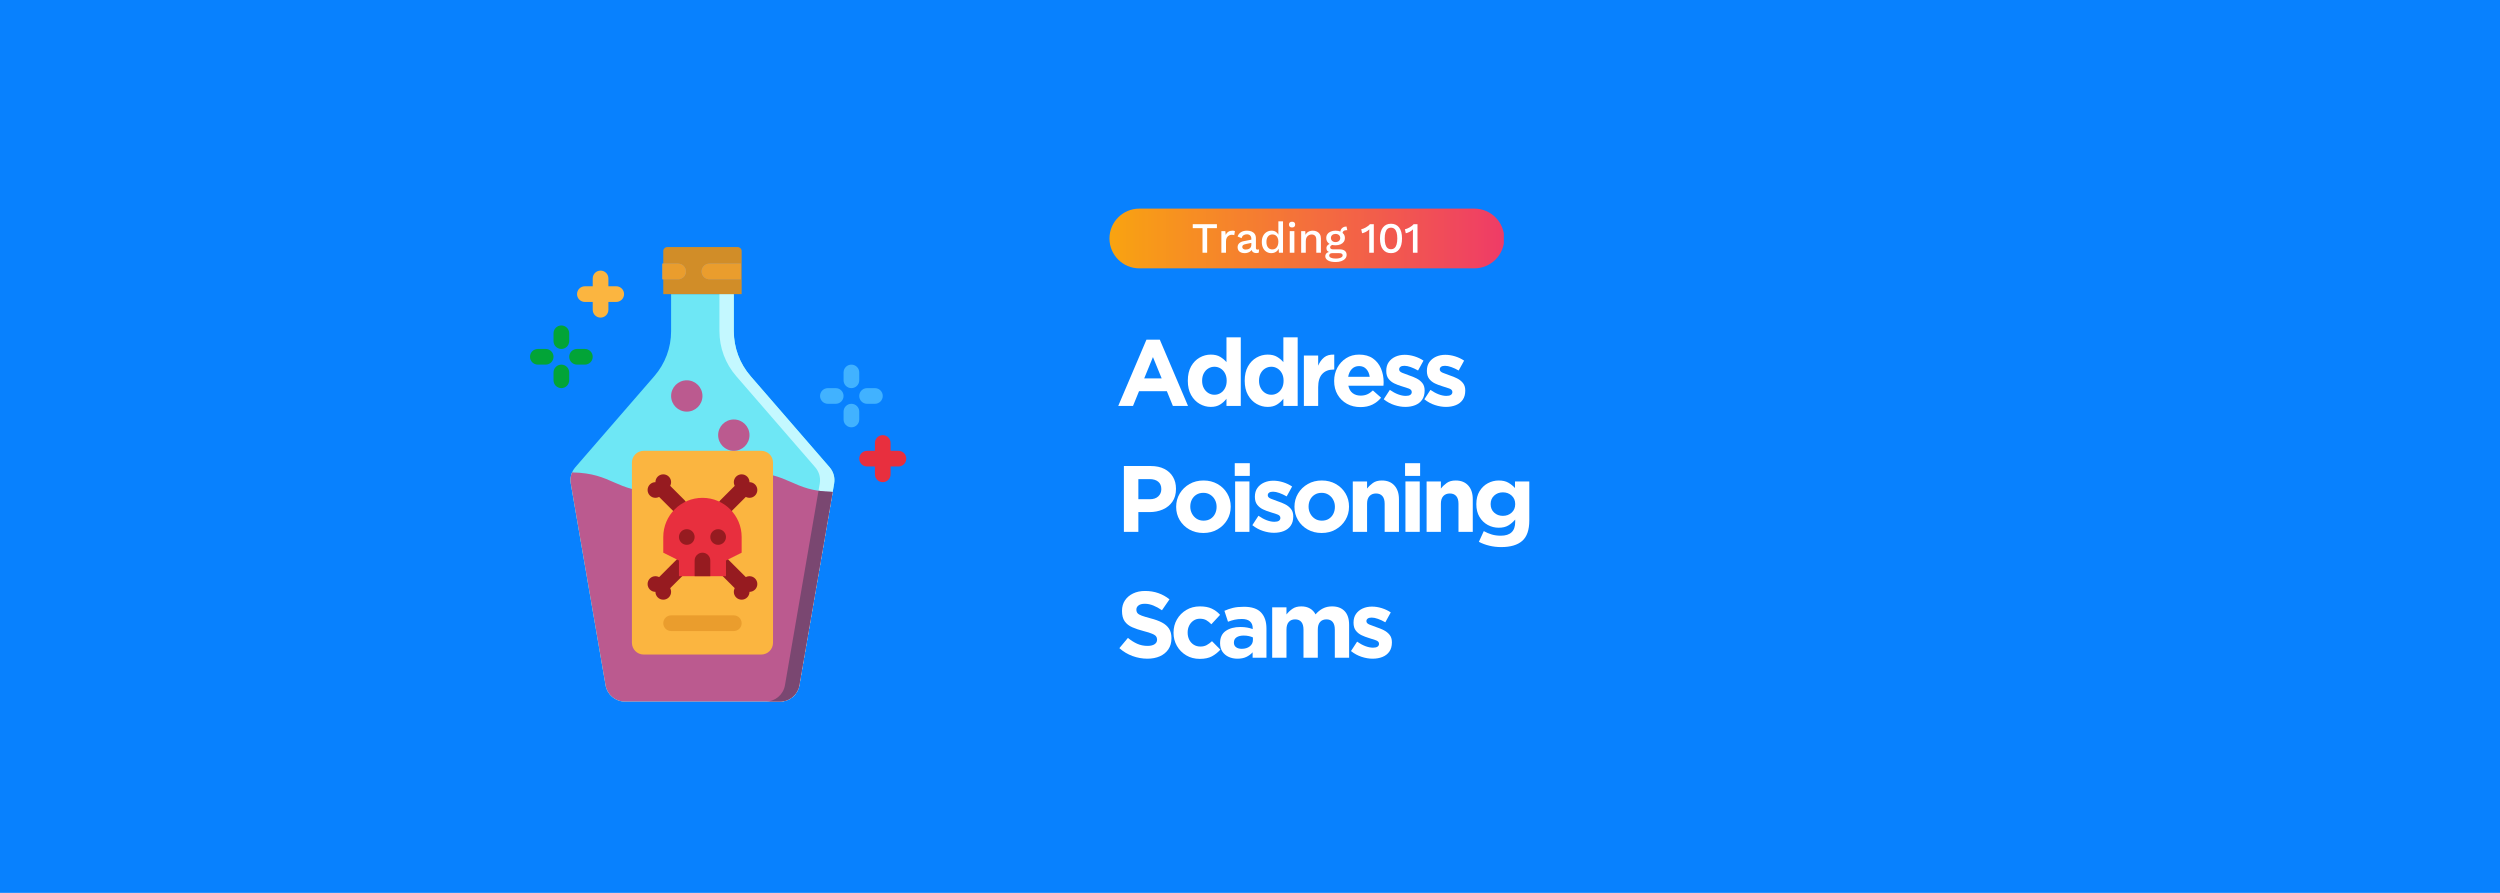 <svg xmlns="http://www.w3.org/2000/svg" xmlns:xlink="http://www.w3.org/1999/xlink" width="2800" zoomAndPan="magnify" viewBox="0 0 2100 750" height="1000" preserveAspectRatio="xMidYMid meet" version="1.2"><defs><clipPath id="3b61025c75"><path d="M 931.707 175.238 L 1263.207 175.238 L 1263.207 225.488 L 931.707 225.488 Z M 931.707 175.238 "/></clipPath><clipPath id="8dc033494b"><path d="M 957.031 225.414 C 943.18 225.414 931.949 214.184 931.949 200.324 C 931.949 186.461 943.18 175.238 957.031 175.238 L 1238.48 175.238 C 1252.328 175.238 1263.562 186.473 1263.562 200.324 C 1263.562 214.172 1252.328 225.414 1238.48 225.414 Z M 957.031 225.414 "/></clipPath><linearGradient x1="-0" gradientTransform="matrix(331.621,0,0,331.621,931.948,200.328)" y1="0" x2="0.999" gradientUnits="userSpaceOnUse" y2="0" id="dc29b1b067"><stop style="stop-color:#f9a311;stop-opacity:1;" offset="0"/><stop style="stop-color:#f9a311;stop-opacity:1;" offset="0.008"/><stop style="stop-color:#f9a212;stop-opacity:1;" offset="0.016"/><stop style="stop-color:#f9a113;stop-opacity:1;" offset="0.023"/><stop style="stop-color:#f9a013;stop-opacity:1;" offset="0.031"/><stop style="stop-color:#f99f14;stop-opacity:1;" offset="0.039"/><stop style="stop-color:#f89e15;stop-opacity:1;" offset="0.047"/><stop style="stop-color:#f89e15;stop-opacity:1;" offset="0.055"/><stop style="stop-color:#f89d16;stop-opacity:1;" offset="0.062"/><stop style="stop-color:#f89c17;stop-opacity:1;" offset="0.07"/><stop style="stop-color:#f89b17;stop-opacity:1;" offset="0.078"/><stop style="stop-color:#f89a18;stop-opacity:1;" offset="0.086"/><stop style="stop-color:#f89a19;stop-opacity:1;" offset="0.094"/><stop style="stop-color:#f89919;stop-opacity:1;" offset="0.102"/><stop style="stop-color:#f8981a;stop-opacity:1;" offset="0.109"/><stop style="stop-color:#f8971b;stop-opacity:1;" offset="0.117"/><stop style="stop-color:#f8961b;stop-opacity:1;" offset="0.125"/><stop style="stop-color:#f8961c;stop-opacity:1;" offset="0.133"/><stop style="stop-color:#f8951d;stop-opacity:1;" offset="0.141"/><stop style="stop-color:#f7941d;stop-opacity:1;" offset="0.148"/><stop style="stop-color:#f7931e;stop-opacity:1;" offset="0.156"/><stop style="stop-color:#f7921f;stop-opacity:1;" offset="0.164"/><stop style="stop-color:#f79120;stop-opacity:1;" offset="0.172"/><stop style="stop-color:#f79120;stop-opacity:1;" offset="0.18"/><stop style="stop-color:#f79021;stop-opacity:1;" offset="0.188"/><stop style="stop-color:#f78f22;stop-opacity:1;" offset="0.195"/><stop style="stop-color:#f78e22;stop-opacity:1;" offset="0.203"/><stop style="stop-color:#f78d23;stop-opacity:1;" offset="0.211"/><stop style="stop-color:#f78d24;stop-opacity:1;" offset="0.219"/><stop style="stop-color:#f78c24;stop-opacity:1;" offset="0.227"/><stop style="stop-color:#f78b25;stop-opacity:1;" offset="0.234"/><stop style="stop-color:#f78a26;stop-opacity:1;" offset="0.242"/><stop style="stop-color:#f68926;stop-opacity:1;" offset="0.25"/><stop style="stop-color:#f68927;stop-opacity:1;" offset="0.258"/><stop style="stop-color:#f68828;stop-opacity:1;" offset="0.266"/><stop style="stop-color:#f68728;stop-opacity:1;" offset="0.273"/><stop style="stop-color:#f68629;stop-opacity:1;" offset="0.281"/><stop style="stop-color:#f6852a;stop-opacity:1;" offset="0.289"/><stop style="stop-color:#f6842a;stop-opacity:1;" offset="0.297"/><stop style="stop-color:#f6842b;stop-opacity:1;" offset="0.305"/><stop style="stop-color:#f6832c;stop-opacity:1;" offset="0.312"/><stop style="stop-color:#f6822c;stop-opacity:1;" offset="0.32"/><stop style="stop-color:#f6812d;stop-opacity:1;" offset="0.328"/><stop style="stop-color:#f6802e;stop-opacity:1;" offset="0.336"/><stop style="stop-color:#f6802e;stop-opacity:1;" offset="0.344"/><stop style="stop-color:#f57f2f;stop-opacity:1;" offset="0.352"/><stop style="stop-color:#f57e30;stop-opacity:1;" offset="0.359"/><stop style="stop-color:#f57d30;stop-opacity:1;" offset="0.367"/><stop style="stop-color:#f57c31;stop-opacity:1;" offset="0.375"/><stop style="stop-color:#f57c32;stop-opacity:1;" offset="0.383"/><stop style="stop-color:#f57b32;stop-opacity:1;" offset="0.391"/><stop style="stop-color:#f57a33;stop-opacity:1;" offset="0.398"/><stop style="stop-color:#f57934;stop-opacity:1;" offset="0.406"/><stop style="stop-color:#f57834;stop-opacity:1;" offset="0.414"/><stop style="stop-color:#f57835;stop-opacity:1;" offset="0.422"/><stop style="stop-color:#f57736;stop-opacity:1;" offset="0.43"/><stop style="stop-color:#f57636;stop-opacity:1;" offset="0.438"/><stop style="stop-color:#f47537;stop-opacity:1;" offset="0.445"/><stop style="stop-color:#f47438;stop-opacity:1;" offset="0.453"/><stop style="stop-color:#f47338;stop-opacity:1;" offset="0.461"/><stop style="stop-color:#f47339;stop-opacity:1;" offset="0.469"/><stop style="stop-color:#f4723a;stop-opacity:1;" offset="0.477"/><stop style="stop-color:#f4713a;stop-opacity:1;" offset="0.484"/><stop style="stop-color:#f4703b;stop-opacity:1;" offset="0.492"/><stop style="stop-color:#f46f3c;stop-opacity:1;" offset="0.5"/><stop style="stop-color:#f46f3c;stop-opacity:1;" offset="0.508"/><stop style="stop-color:#f46e3d;stop-opacity:1;" offset="0.516"/><stop style="stop-color:#f46d3e;stop-opacity:1;" offset="0.523"/><stop style="stop-color:#f46c3e;stop-opacity:1;" offset="0.531"/><stop style="stop-color:#f46b3f;stop-opacity:1;" offset="0.539"/><stop style="stop-color:#f36b40;stop-opacity:1;" offset="0.547"/><stop style="stop-color:#f36a40;stop-opacity:1;" offset="0.555"/><stop style="stop-color:#f36941;stop-opacity:1;" offset="0.562"/><stop style="stop-color:#f36842;stop-opacity:1;" offset="0.57"/><stop style="stop-color:#f36742;stop-opacity:1;" offset="0.578"/><stop style="stop-color:#f36643;stop-opacity:1;" offset="0.586"/><stop style="stop-color:#f36644;stop-opacity:1;" offset="0.594"/><stop style="stop-color:#f36544;stop-opacity:1;" offset="0.602"/><stop style="stop-color:#f36445;stop-opacity:1;" offset="0.609"/><stop style="stop-color:#f36346;stop-opacity:1;" offset="0.617"/><stop style="stop-color:#f36246;stop-opacity:1;" offset="0.625"/><stop style="stop-color:#f36247;stop-opacity:1;" offset="0.633"/><stop style="stop-color:#f36148;stop-opacity:1;" offset="0.641"/><stop style="stop-color:#f26048;stop-opacity:1;" offset="0.648"/><stop style="stop-color:#f25f49;stop-opacity:1;" offset="0.656"/><stop style="stop-color:#f25e4a;stop-opacity:1;" offset="0.664"/><stop style="stop-color:#f25e4a;stop-opacity:1;" offset="0.672"/><stop style="stop-color:#f25d4b;stop-opacity:1;" offset="0.68"/><stop style="stop-color:#f25c4c;stop-opacity:1;" offset="0.688"/><stop style="stop-color:#f25b4c;stop-opacity:1;" offset="0.695"/><stop style="stop-color:#f25a4d;stop-opacity:1;" offset="0.703"/><stop style="stop-color:#f2594e;stop-opacity:1;" offset="0.711"/><stop style="stop-color:#f2594e;stop-opacity:1;" offset="0.719"/><stop style="stop-color:#f2584f;stop-opacity:1;" offset="0.727"/><stop style="stop-color:#f25750;stop-opacity:1;" offset="0.734"/><stop style="stop-color:#f25650;stop-opacity:1;" offset="0.742"/><stop style="stop-color:#f15551;stop-opacity:1;" offset="0.75"/><stop style="stop-color:#f15552;stop-opacity:1;" offset="0.758"/><stop style="stop-color:#f15452;stop-opacity:1;" offset="0.766"/><stop style="stop-color:#f15353;stop-opacity:1;" offset="0.773"/><stop style="stop-color:#f15254;stop-opacity:1;" offset="0.781"/><stop style="stop-color:#f15154;stop-opacity:1;" offset="0.789"/><stop style="stop-color:#f15155;stop-opacity:1;" offset="0.797"/><stop style="stop-color:#f15056;stop-opacity:1;" offset="0.805"/><stop style="stop-color:#f14f56;stop-opacity:1;" offset="0.812"/><stop style="stop-color:#f14e57;stop-opacity:1;" offset="0.82"/><stop style="stop-color:#f14d58;stop-opacity:1;" offset="0.828"/><stop style="stop-color:#f14c59;stop-opacity:1;" offset="0.836"/><stop style="stop-color:#f14c59;stop-opacity:1;" offset="0.844"/><stop style="stop-color:#f04b5a;stop-opacity:1;" offset="0.852"/><stop style="stop-color:#f04a5b;stop-opacity:1;" offset="0.859"/><stop style="stop-color:#f0495b;stop-opacity:1;" offset="0.867"/><stop style="stop-color:#f0485c;stop-opacity:1;" offset="0.875"/><stop style="stop-color:#f0485d;stop-opacity:1;" offset="0.883"/><stop style="stop-color:#f0475d;stop-opacity:1;" offset="0.891"/><stop style="stop-color:#f0465e;stop-opacity:1;" offset="0.898"/><stop style="stop-color:#f0455f;stop-opacity:1;" offset="0.906"/><stop style="stop-color:#f0445f;stop-opacity:1;" offset="0.914"/><stop style="stop-color:#f04460;stop-opacity:1;" offset="0.922"/><stop style="stop-color:#f04361;stop-opacity:1;" offset="0.93"/><stop style="stop-color:#f04261;stop-opacity:1;" offset="0.938"/><stop style="stop-color:#f04162;stop-opacity:1;" offset="0.945"/><stop style="stop-color:#ef4063;stop-opacity:1;" offset="0.953"/><stop style="stop-color:#ef3f63;stop-opacity:1;" offset="0.961"/><stop style="stop-color:#ef3f64;stop-opacity:1;" offset="0.969"/><stop style="stop-color:#ef3e65;stop-opacity:1;" offset="0.977"/><stop style="stop-color:#ef3d65;stop-opacity:1;" offset="0.984"/><stop style="stop-color:#ef3c66;stop-opacity:1;" offset="0.992"/><stop style="stop-color:#ef3b67;stop-opacity:1;" offset="1"/></linearGradient><clipPath id="4095249544"><path d="M 479 247 L 701 247 L 701 589.309 L 479 589.309 Z M 479 247 "/></clipPath><clipPath id="c6fc909ec9"><path d="M 604 247 L 701 247 L 701 589.309 L 604 589.309 Z M 604 247 "/></clipPath><clipPath id="79c23a629e"><path d="M 643 412 L 700 412 L 700 589.309 L 643 589.309 Z M 643 412 "/></clipPath><clipPath id="61de6406fc"><path d="M 479 396 L 700 396 L 700 589.309 L 479 589.309 Z M 479 396 "/></clipPath><clipPath id="9d90c4a31b"><path d="M 643 412 L 700 412 L 700 589.309 L 643 589.309 Z M 643 412 "/></clipPath><clipPath id="dfbde89f0e"><path d="M 721 378 L 761.488 378 L 761.488 392 L 721 392 Z M 721 378 "/></clipPath><clipPath id="2b7f16ee97"><path d="M 557 207.559 L 623 207.559 L 623 248 L 557 248 Z M 557 207.559 "/></clipPath></defs><g id="303fbd7be3"><rect x="0" width="2100" y="0" height="750" style="fill:#ffffff;fill-opacity:1;stroke:none;"/><rect x="0" width="2100" y="0" height="750" style="fill:#0881fe;fill-opacity:1;stroke:none;"/><g clip-rule="nonzero" clip-path="url(#3b61025c75)"><g clip-rule="nonzero" clip-path="url(#8dc033494b)"><path style=" stroke:none;fill-rule:nonzero;fill:url(#dc29b1b067);" d="M 931.949 175.238 L 931.949 225.414 L 1263.207 225.414 L 1263.207 175.238 Z M 931.949 175.238 "/></g></g><g style="fill:#ffffff;fill-opacity:1;"><g transform="translate(937.423, 341.006)"><path style="stroke:none" d="M 60.516 0 L 47.797 0 L 42.734 -12.406 L 19.359 -12.406 L 14.297 0 L 1.891 0 L 25.594 -55.688 L 36.812 -55.688 Z M 38.391 -23.141 L 31.047 -41.078 L 23.703 -23.141 Z M 38.391 -23.141 "/></g></g><g style="fill:#ffffff;fill-opacity:1;"><g transform="translate(994.299, 341.006)"><path style="stroke:none" d="M 47.953 0 L 35.938 0 L 35.938 -6.078 C 34.469 -4.129 32.676 -2.492 30.562 -1.172 C 28.457 0.141 25.852 0.797 22.75 0.797 C 19.488 0.797 16.379 -0.047 13.422 -1.734 C 10.473 -3.422 8.078 -5.895 6.234 -9.156 C 4.391 -12.426 3.469 -16.406 3.469 -21.094 L 3.469 -21.25 C 3.469 -25.988 4.375 -29.977 6.188 -33.219 C 8.008 -36.457 10.395 -38.922 13.344 -40.609 C 16.301 -42.297 19.438 -43.141 22.75 -43.141 C 25.969 -43.141 28.613 -42.504 30.688 -41.234 C 32.77 -39.973 34.52 -38.5 35.938 -36.812 L 35.938 -57.672 L 47.953 -57.672 Z M 36.109 -21.094 L 36.109 -21.25 C 36.109 -23.625 35.645 -25.676 34.719 -27.406 C 33.801 -29.145 32.562 -30.5 31 -31.469 C 29.445 -32.445 27.723 -32.938 25.828 -32.938 C 23.984 -32.938 22.27 -32.461 20.688 -31.516 C 19.113 -30.566 17.852 -29.211 16.906 -27.453 C 15.957 -25.691 15.484 -23.625 15.484 -21.25 L 15.484 -21.094 C 15.484 -18.77 15.957 -16.727 16.906 -14.969 C 17.852 -13.207 19.113 -11.836 20.688 -10.859 C 22.27 -9.891 23.984 -9.406 25.828 -9.406 C 27.723 -9.406 29.445 -9.891 31 -10.859 C 32.562 -11.836 33.801 -13.207 34.719 -14.969 C 35.645 -16.727 36.109 -18.77 36.109 -21.094 Z M 36.109 -21.094 "/></g></g><g style="fill:#ffffff;fill-opacity:1;"><g transform="translate(1042.091, 341.006)"><path style="stroke:none" d="M 47.953 0 L 35.938 0 L 35.938 -6.078 C 34.469 -4.129 32.676 -2.492 30.562 -1.172 C 28.457 0.141 25.852 0.797 22.75 0.797 C 19.488 0.797 16.379 -0.047 13.422 -1.734 C 10.473 -3.422 8.078 -5.895 6.234 -9.156 C 4.391 -12.426 3.469 -16.406 3.469 -21.094 L 3.469 -21.25 C 3.469 -25.988 4.375 -29.977 6.188 -33.219 C 8.008 -36.457 10.395 -38.922 13.344 -40.609 C 16.301 -42.297 19.438 -43.141 22.75 -43.141 C 25.969 -43.141 28.613 -42.504 30.688 -41.234 C 32.77 -39.973 34.52 -38.5 35.938 -36.812 L 35.938 -57.672 L 47.953 -57.672 Z M 36.109 -21.094 L 36.109 -21.25 C 36.109 -23.625 35.645 -25.676 34.719 -27.406 C 33.801 -29.145 32.562 -30.5 31 -31.469 C 29.445 -32.445 27.723 -32.938 25.828 -32.938 C 23.984 -32.938 22.27 -32.461 20.688 -31.516 C 19.113 -30.566 17.852 -29.211 16.906 -27.453 C 15.957 -25.691 15.484 -23.625 15.484 -21.25 L 15.484 -21.094 C 15.484 -18.77 15.957 -16.727 16.906 -14.969 C 17.852 -13.207 19.113 -11.836 20.688 -10.859 C 22.27 -9.891 23.984 -9.406 25.828 -9.406 C 27.723 -9.406 29.445 -9.891 31 -10.859 C 32.562 -11.836 33.801 -13.207 34.719 -14.969 C 35.645 -16.727 36.109 -18.77 36.109 -21.094 Z M 36.109 -21.094 "/></g></g><g style="fill:#ffffff;fill-opacity:1;"><g transform="translate(1089.883, 341.006)"><path style="stroke:none" d="M 30.891 -30.578 L 30.25 -30.578 C 26.25 -30.578 23.102 -29.348 20.812 -26.891 C 18.52 -24.441 17.375 -20.691 17.375 -15.641 L 17.375 0 L 5.375 0 L 5.375 -42.344 L 17.375 -42.344 L 17.375 -33.812 C 18.594 -36.758 20.266 -39.086 22.391 -40.797 C 24.523 -42.516 27.359 -43.297 30.891 -43.141 Z M 30.891 -30.578 "/></g></g><g style="fill:#ffffff;fill-opacity:1;"><g transform="translate(1117.374, 341.006)"><path style="stroke:none" d="M 44.875 -19.984 C 44.875 -19.41 44.859 -18.91 44.828 -18.484 C 44.805 -18.066 44.77 -17.566 44.719 -16.984 L 15.25 -16.984 C 15.82 -14.242 17.016 -12.176 18.828 -10.781 C 20.648 -9.383 22.906 -8.688 25.594 -8.688 C 27.594 -8.688 29.395 -9.031 31 -9.719 C 32.613 -10.406 34.234 -11.508 35.859 -13.031 L 42.734 -6.953 C 40.785 -4.523 38.375 -2.598 35.5 -1.172 C 32.633 0.242 29.281 0.953 25.438 0.953 C 21.164 0.953 17.367 0.031 14.047 -1.812 C 10.734 -3.656 8.113 -6.223 6.188 -9.516 C 4.27 -12.805 3.312 -16.613 3.312 -20.938 L 3.312 -21.094 C 3.312 -25.145 4.207 -28.828 6 -32.141 C 7.789 -35.461 10.254 -38.125 13.391 -40.125 C 16.523 -42.133 20.145 -43.141 24.25 -43.141 C 28.988 -43.141 32.875 -42.055 35.906 -39.891 C 38.938 -37.734 41.188 -34.906 42.656 -31.406 C 44.133 -27.906 44.875 -24.148 44.875 -20.141 Z M 33.188 -24.484 C 32.812 -27.172 31.859 -29.344 30.328 -31 C 28.805 -32.664 26.781 -33.5 24.25 -33.5 C 21.781 -33.5 19.754 -32.68 18.172 -31.047 C 16.586 -29.41 15.562 -27.223 15.094 -24.484 Z M 33.188 -24.484 "/></g></g><g style="fill:#ffffff;fill-opacity:1;"><g transform="translate(1160.268, 341.006)"><path style="stroke:none" d="M 36.422 -12.875 C 36.422 -9.77 35.707 -7.203 34.281 -5.172 C 32.863 -3.148 30.93 -1.648 28.484 -0.672 C 26.035 0.305 23.281 0.797 20.219 0.797 C 17.27 0.797 14.203 0.281 11.016 -0.75 C 7.828 -1.781 4.836 -3.398 2.047 -5.609 L 7.188 -13.516 C 9.508 -11.879 11.828 -10.625 14.141 -9.75 C 16.453 -8.883 18.586 -8.453 20.547 -8.453 C 22.273 -8.453 23.547 -8.738 24.359 -9.312 C 25.18 -9.895 25.594 -10.66 25.594 -11.609 L 25.594 -11.766 C 25.594 -13.086 24.707 -14.062 22.938 -14.688 C 21.176 -15.32 19.141 -15.984 16.828 -16.672 C 14.879 -17.242 12.93 -17.988 10.984 -18.906 C 9.035 -19.832 7.414 -21.125 6.125 -22.781 C 4.832 -24.445 4.188 -26.648 4.188 -29.391 L 4.188 -29.547 C 4.188 -32.441 4.883 -34.875 6.281 -36.844 C 7.676 -38.82 9.547 -40.336 11.891 -41.391 C 14.234 -42.441 16.828 -42.969 19.672 -42.969 C 22.359 -42.969 25.098 -42.535 27.891 -41.672 C 30.68 -40.805 33.207 -39.609 35.469 -38.078 L 30.891 -29.781 C 28.785 -30.988 26.727 -31.945 24.719 -32.656 C 22.719 -33.375 20.957 -33.734 19.438 -33.734 C 17.957 -33.734 16.848 -33.457 16.109 -32.906 C 15.379 -32.352 15.016 -31.656 15.016 -30.812 L 15.016 -30.656 C 15.016 -29.488 15.879 -28.551 17.609 -27.844 C 19.348 -27.133 21.352 -26.383 23.625 -25.594 C 25.625 -24.957 27.598 -24.148 29.547 -23.172 C 31.492 -22.203 33.125 -20.914 34.438 -19.312 C 35.758 -17.707 36.422 -15.613 36.422 -13.031 Z M 36.422 -12.875 "/></g></g><g style="fill:#ffffff;fill-opacity:1;"><g transform="translate(1194.394, 341.006)"><path style="stroke:none" d="M 36.422 -12.875 C 36.422 -9.77 35.707 -7.203 34.281 -5.172 C 32.863 -3.148 30.93 -1.648 28.484 -0.672 C 26.035 0.305 23.281 0.797 20.219 0.797 C 17.27 0.797 14.203 0.281 11.016 -0.75 C 7.828 -1.781 4.836 -3.398 2.047 -5.609 L 7.188 -13.516 C 9.508 -11.879 11.828 -10.625 14.141 -9.75 C 16.453 -8.883 18.586 -8.453 20.547 -8.453 C 22.273 -8.453 23.547 -8.738 24.359 -9.312 C 25.18 -9.895 25.594 -10.66 25.594 -11.609 L 25.594 -11.766 C 25.594 -13.086 24.707 -14.062 22.938 -14.688 C 21.176 -15.32 19.141 -15.984 16.828 -16.672 C 14.879 -17.242 12.93 -17.988 10.984 -18.906 C 9.035 -19.832 7.414 -21.125 6.125 -22.781 C 4.832 -24.445 4.188 -26.648 4.188 -29.391 L 4.188 -29.547 C 4.188 -32.441 4.883 -34.875 6.281 -36.844 C 7.676 -38.82 9.547 -40.336 11.891 -41.391 C 14.234 -42.441 16.828 -42.969 19.672 -42.969 C 22.359 -42.969 25.098 -42.535 27.891 -41.672 C 30.68 -40.805 33.207 -39.609 35.469 -38.078 L 30.891 -29.781 C 28.785 -30.988 26.727 -31.945 24.719 -32.656 C 22.719 -33.375 20.957 -33.734 19.438 -33.734 C 17.957 -33.734 16.848 -33.457 16.109 -32.906 C 15.379 -32.352 15.016 -31.656 15.016 -30.812 L 15.016 -30.656 C 15.016 -29.488 15.879 -28.551 17.609 -27.844 C 19.348 -27.133 21.352 -26.383 23.625 -25.594 C 25.625 -24.957 27.598 -24.148 29.547 -23.172 C 31.492 -22.203 33.125 -20.914 34.438 -19.312 C 35.758 -17.707 36.422 -15.613 36.422 -13.031 Z M 36.422 -12.875 "/></g></g><g style="fill:#ffffff;fill-opacity:1;"><g transform="translate(937.423, 446.756)"><path style="stroke:none" d="M 50.406 -36.031 C 50.406 -31.758 49.398 -28.188 47.391 -25.312 C 45.391 -22.445 42.703 -20.273 39.328 -18.797 C 35.961 -17.328 32.203 -16.594 28.047 -16.594 L 18.797 -16.594 L 18.797 0 L 6.641 0 L 6.641 -55.297 L 29.234 -55.297 C 33.648 -55.297 37.438 -54.492 40.594 -52.891 C 43.758 -51.285 46.188 -49.047 47.875 -46.172 C 49.562 -43.305 50.406 -39.977 50.406 -36.188 Z M 38.078 -35.781 L 38.078 -35.938 C 38.078 -38.676 37.191 -40.754 35.422 -42.172 C 33.66 -43.598 31.254 -44.312 28.203 -44.312 L 18.797 -44.312 L 18.797 -27.406 L 28.438 -27.406 C 31.488 -27.406 33.859 -28.207 35.547 -29.812 C 37.234 -31.426 38.078 -33.414 38.078 -35.781 Z M 38.078 -35.781 "/></g></g><g style="fill:#ffffff;fill-opacity:1;"><g transform="translate(984.662, 446.756)"><path style="stroke:none" d="M 49.141 -21.094 C 49.141 -17.039 48.141 -13.344 46.141 -10 C 44.141 -6.656 41.41 -3.992 37.953 -2.016 C 34.504 -0.035 30.57 0.953 26.156 0.953 C 21.781 0.953 17.867 -0.02 14.422 -1.969 C 10.973 -3.914 8.258 -6.551 6.281 -9.875 C 4.301 -13.195 3.312 -16.883 3.312 -20.938 L 3.312 -21.094 C 3.312 -25.145 4.312 -28.844 6.312 -32.188 C 8.32 -35.531 11.051 -38.191 14.5 -40.172 C 17.945 -42.148 21.883 -43.141 26.312 -43.141 C 30.676 -43.141 34.582 -42.16 38.031 -40.203 C 41.488 -38.254 44.203 -35.617 46.172 -32.297 C 48.148 -28.984 49.141 -25.301 49.141 -21.25 Z M 37.281 -20.938 L 37.281 -21.094 C 37.281 -23.195 36.816 -25.129 35.891 -26.891 C 34.973 -28.66 33.672 -30.082 31.984 -31.156 C 30.305 -32.238 28.363 -32.781 26.156 -32.781 C 23.883 -32.781 21.922 -32.254 20.266 -31.203 C 18.609 -30.148 17.344 -28.754 16.469 -27.016 C 15.602 -25.273 15.172 -23.352 15.172 -21.25 L 15.172 -21.094 C 15.172 -19.039 15.645 -17.117 16.594 -15.328 C 17.539 -13.535 18.844 -12.098 20.5 -11.016 C 22.156 -9.941 24.094 -9.406 26.312 -9.406 C 28.625 -9.406 30.598 -9.93 32.234 -10.984 C 33.867 -12.035 35.117 -13.441 35.984 -15.203 C 36.848 -16.973 37.281 -18.883 37.281 -20.938 Z M 37.281 -20.938 "/></g></g><g style="fill:#ffffff;fill-opacity:1;"><g transform="translate(1031.585, 446.756)"><path style="stroke:none" d="M 18.25 -47 L 5.609 -47 L 5.609 -57.672 L 18.25 -57.672 Z M 17.938 0 L 5.922 0 L 5.922 -42.344 L 17.938 -42.344 Z M 17.938 0 "/></g></g><g style="fill:#ffffff;fill-opacity:1;"><g transform="translate(1049.912, 446.756)"><path style="stroke:none" d="M 36.422 -12.875 C 36.422 -9.77 35.707 -7.203 34.281 -5.172 C 32.863 -3.148 30.93 -1.648 28.484 -0.672 C 26.035 0.305 23.281 0.797 20.219 0.797 C 17.27 0.797 14.203 0.281 11.016 -0.75 C 7.828 -1.781 4.836 -3.398 2.047 -5.609 L 7.188 -13.516 C 9.508 -11.879 11.828 -10.625 14.141 -9.75 C 16.453 -8.883 18.586 -8.453 20.547 -8.453 C 22.273 -8.453 23.547 -8.738 24.359 -9.312 C 25.18 -9.895 25.594 -10.66 25.594 -11.609 L 25.594 -11.766 C 25.594 -13.086 24.707 -14.062 22.938 -14.688 C 21.176 -15.32 19.141 -15.984 16.828 -16.672 C 14.879 -17.242 12.93 -17.988 10.984 -18.906 C 9.035 -19.832 7.414 -21.125 6.125 -22.781 C 4.832 -24.445 4.188 -26.648 4.188 -29.391 L 4.188 -29.547 C 4.188 -32.441 4.883 -34.875 6.281 -36.844 C 7.676 -38.82 9.547 -40.336 11.891 -41.391 C 14.234 -42.441 16.828 -42.969 19.672 -42.969 C 22.359 -42.969 25.098 -42.535 27.891 -41.672 C 30.68 -40.805 33.207 -39.609 35.469 -38.078 L 30.891 -29.781 C 28.785 -30.988 26.727 -31.945 24.719 -32.656 C 22.719 -33.375 20.957 -33.734 19.438 -33.734 C 17.957 -33.734 16.848 -33.457 16.109 -32.906 C 15.379 -32.352 15.016 -31.656 15.016 -30.812 L 15.016 -30.656 C 15.016 -29.488 15.879 -28.551 17.609 -27.844 C 19.348 -27.133 21.352 -26.383 23.625 -25.594 C 25.625 -24.957 27.598 -24.148 29.547 -23.172 C 31.492 -22.203 33.125 -20.914 34.438 -19.312 C 35.758 -17.707 36.422 -15.613 36.422 -13.031 Z M 36.422 -12.875 "/></g></g><g style="fill:#ffffff;fill-opacity:1;"><g transform="translate(1084.037, 446.756)"><path style="stroke:none" d="M 49.141 -21.094 C 49.141 -17.039 48.141 -13.344 46.141 -10 C 44.141 -6.656 41.41 -3.992 37.953 -2.016 C 34.504 -0.035 30.57 0.953 26.156 0.953 C 21.781 0.953 17.867 -0.02 14.422 -1.969 C 10.973 -3.914 8.258 -6.551 6.281 -9.875 C 4.301 -13.195 3.312 -16.883 3.312 -20.938 L 3.312 -21.094 C 3.312 -25.145 4.312 -28.844 6.312 -32.188 C 8.32 -35.531 11.051 -38.191 14.5 -40.172 C 17.945 -42.148 21.883 -43.141 26.312 -43.141 C 30.676 -43.141 34.582 -42.16 38.031 -40.203 C 41.488 -38.254 44.203 -35.617 46.172 -32.297 C 48.148 -28.984 49.141 -25.301 49.141 -21.25 Z M 37.281 -20.938 L 37.281 -21.094 C 37.281 -23.195 36.816 -25.129 35.891 -26.891 C 34.973 -28.66 33.672 -30.082 31.984 -31.156 C 30.305 -32.238 28.363 -32.781 26.156 -32.781 C 23.883 -32.781 21.922 -32.254 20.266 -31.203 C 18.609 -30.148 17.344 -28.754 16.469 -27.016 C 15.602 -25.273 15.172 -23.352 15.172 -21.25 L 15.172 -21.094 C 15.172 -19.039 15.645 -17.117 16.594 -15.328 C 17.539 -13.535 18.844 -12.098 20.5 -11.016 C 22.156 -9.941 24.094 -9.406 26.312 -9.406 C 28.625 -9.406 30.598 -9.93 32.234 -10.984 C 33.867 -12.035 35.117 -13.441 35.984 -15.203 C 36.848 -16.973 37.281 -18.883 37.281 -20.938 Z M 37.281 -20.938 "/></g></g><g style="fill:#ffffff;fill-opacity:1;"><g transform="translate(1130.96, 446.756)"><path style="stroke:none" d="M 44.156 0 L 32.156 0 L 32.156 -23.625 C 32.156 -26.469 31.52 -28.613 30.25 -30.062 C 28.988 -31.508 27.203 -32.234 24.891 -32.234 C 22.617 -32.234 20.797 -31.508 19.422 -30.062 C 18.055 -28.613 17.375 -26.469 17.375 -23.625 L 17.375 0 L 5.375 0 L 5.375 -42.344 L 17.375 -42.344 L 17.375 -36.344 C 18.75 -38.133 20.395 -39.711 22.312 -41.078 C 24.238 -42.453 26.727 -43.141 29.781 -43.141 C 34.312 -43.141 37.836 -41.727 40.359 -38.906 C 42.891 -36.094 44.156 -32.258 44.156 -27.406 Z M 44.156 0 "/></g></g><g style="fill:#ffffff;fill-opacity:1;"><g transform="translate(1174.645, 446.756)"><path style="stroke:none" d="M 18.25 -47 L 5.609 -47 L 5.609 -57.672 L 18.25 -57.672 Z M 17.938 0 L 5.922 0 L 5.922 -42.344 L 17.938 -42.344 Z M 17.938 0 "/></g></g><g style="fill:#ffffff;fill-opacity:1;"><g transform="translate(1192.971, 446.756)"><path style="stroke:none" d="M 44.156 0 L 32.156 0 L 32.156 -23.625 C 32.156 -26.469 31.52 -28.613 30.25 -30.062 C 28.988 -31.508 27.203 -32.234 24.891 -32.234 C 22.617 -32.234 20.797 -31.508 19.422 -30.062 C 18.055 -28.613 17.375 -26.469 17.375 -23.625 L 17.375 0 L 5.375 0 L 5.375 -42.344 L 17.375 -42.344 L 17.375 -36.344 C 18.75 -38.133 20.395 -39.711 22.312 -41.078 C 24.238 -42.453 26.727 -43.141 29.781 -43.141 C 34.312 -43.141 37.836 -41.727 40.359 -38.906 C 42.891 -36.094 44.156 -32.258 44.156 -27.406 Z M 44.156 0 "/></g></g><g style="fill:#ffffff;fill-opacity:1;"><g transform="translate(1236.655, 446.756)"><path style="stroke:none" d="M 47.953 -9.562 C 47.953 -1.602 45.977 4.109 42.031 7.578 C 38.082 11.055 32.18 12.797 24.328 12.797 C 20.91 12.797 17.609 12.41 14.422 11.641 C 11.234 10.879 8.297 9.789 5.609 8.375 L 9.719 -0.625 C 11.875 0.582 14.098 1.523 16.391 2.203 C 18.68 2.891 21.223 3.234 24.016 3.234 C 32.078 3.234 36.109 -0.609 36.109 -8.297 L 36.109 -10.344 C 34.316 -8.238 32.363 -6.566 30.25 -5.328 C 28.145 -4.086 25.488 -3.469 22.281 -3.469 C 19.008 -3.469 15.938 -4.242 13.062 -5.797 C 10.195 -7.359 7.879 -9.613 6.109 -12.562 C 4.348 -15.508 3.469 -19.062 3.469 -23.219 L 3.469 -23.391 C 3.469 -27.598 4.363 -31.176 6.156 -34.125 C 7.945 -37.07 10.273 -39.312 13.141 -40.844 C 16.016 -42.375 19.062 -43.141 22.281 -43.141 C 25.539 -43.141 28.223 -42.531 30.328 -41.312 C 32.441 -40.102 34.312 -38.602 35.938 -36.812 L 35.938 -42.344 L 47.953 -42.344 Z M 36.109 -23.219 L 36.109 -23.391 C 36.109 -26.285 35.117 -28.641 33.141 -30.453 C 31.16 -32.273 28.695 -33.188 25.75 -33.188 C 22.852 -33.188 20.414 -32.273 18.438 -30.453 C 16.469 -28.641 15.484 -26.285 15.484 -23.391 L 15.484 -23.219 C 15.484 -20.32 16.469 -17.969 18.438 -16.156 C 20.414 -14.344 22.852 -13.438 25.75 -13.438 C 28.695 -13.438 31.16 -14.344 33.141 -16.156 C 35.117 -17.969 36.109 -20.32 36.109 -23.219 Z M 36.109 -23.219 "/></g></g><g style="fill:#ffffff;fill-opacity:1;"><g transform="translate(937.423, 552.506)"><path style="stroke:none" d="M 46.609 -16.359 C 46.609 -12.723 45.738 -9.625 44 -7.062 C 42.258 -4.508 39.875 -2.562 36.844 -1.219 C 33.82 0.125 30.312 0.797 26.312 0.797 C 22.145 0.797 18.02 0.055 13.938 -1.422 C 9.863 -2.898 6.164 -5.113 2.844 -8.062 L 10.031 -16.672 C 12.508 -14.617 15.086 -12.984 17.766 -11.766 C 20.453 -10.555 23.379 -9.953 26.547 -9.953 C 29.016 -9.953 30.957 -10.41 32.375 -11.328 C 33.801 -12.254 34.516 -13.535 34.516 -15.172 L 34.516 -15.328 C 34.516 -16.379 34.223 -17.273 33.641 -18.016 C 33.066 -18.754 31.988 -19.461 30.406 -20.141 C 28.832 -20.828 26.492 -21.566 23.391 -22.359 C 19.703 -23.305 16.473 -24.383 13.703 -25.594 C 10.941 -26.801 8.812 -28.473 7.312 -30.609 C 5.812 -32.742 5.062 -35.629 5.062 -39.266 L 5.062 -39.422 C 5.062 -42.797 5.891 -45.719 7.547 -48.188 C 9.203 -50.664 11.477 -52.602 14.375 -54 C 17.27 -55.395 20.613 -56.094 24.406 -56.094 C 28.469 -56.094 32.207 -55.484 35.625 -54.266 C 39.051 -53.055 42.16 -51.32 44.953 -49.062 L 38.625 -39.891 C 36.207 -41.578 33.785 -42.906 31.359 -43.875 C 28.941 -44.852 26.57 -45.344 24.25 -45.344 C 21.938 -45.344 20.172 -44.879 18.953 -43.953 C 17.742 -43.035 17.141 -41.895 17.141 -40.531 L 17.141 -40.375 C 17.141 -39.156 17.469 -38.164 18.125 -37.406 C 18.789 -36.645 19.988 -35.945 21.719 -35.312 C 23.457 -34.676 25.91 -33.938 29.078 -33.094 C 32.816 -32.145 35.988 -30.988 38.594 -29.625 C 41.195 -28.258 43.18 -26.535 44.547 -24.453 C 45.922 -22.367 46.609 -19.723 46.609 -16.516 Z M 46.609 -16.359 "/></g></g><g style="fill:#ffffff;fill-opacity:1;"><g transform="translate(982.45, 552.506)"><path style="stroke:none" d="M 42.656 -6.797 C 40.602 -4.523 38.258 -2.664 35.625 -1.219 C 32.988 0.227 29.566 0.953 25.359 0.953 C 21.086 0.953 17.289 -0.035 13.969 -2.016 C 10.656 -3.992 8.051 -6.641 6.156 -9.953 C 4.258 -13.273 3.312 -16.938 3.312 -20.938 L 3.312 -21.094 C 3.312 -25.145 4.258 -28.828 6.156 -32.141 C 8.051 -35.461 10.672 -38.125 14.016 -40.125 C 17.359 -42.133 21.191 -43.141 25.516 -43.141 C 29.516 -43.141 32.844 -42.504 35.5 -41.234 C 38.164 -39.973 40.473 -38.238 42.422 -36.031 L 35.078 -28.125 C 33.754 -29.539 32.352 -30.672 30.875 -31.516 C 29.406 -32.359 27.594 -32.781 25.438 -32.781 C 23.438 -32.781 21.66 -32.254 20.109 -31.203 C 18.555 -30.148 17.344 -28.754 16.469 -27.016 C 15.602 -25.273 15.172 -23.352 15.172 -21.25 L 15.172 -21.094 C 15.172 -18.938 15.602 -16.973 16.469 -15.203 C 17.344 -13.441 18.594 -12.035 20.219 -10.984 C 21.852 -9.93 23.75 -9.406 25.906 -9.406 C 27.906 -9.406 29.656 -9.812 31.156 -10.625 C 32.664 -11.438 34.156 -12.531 35.625 -13.906 Z M 42.656 -6.797 "/></g></g><g style="fill:#ffffff;fill-opacity:1;"><g transform="translate(1022.026, 552.506)"><path style="stroke:none" d="M 41.797 0 L 30.172 0 L 30.172 -4.578 C 28.703 -2.953 26.938 -1.648 24.875 -0.672 C 22.82 0.305 20.32 0.797 17.375 0.797 C 14.75 0.797 12.328 0.297 10.109 -0.703 C 7.898 -1.711 6.133 -3.176 4.812 -5.094 C 3.5 -7.02 2.844 -9.379 2.844 -12.172 L 2.844 -12.328 C 2.844 -16.961 4.438 -20.367 7.625 -22.547 C 10.812 -24.734 14.906 -25.828 19.906 -25.828 C 22.062 -25.828 23.957 -25.672 25.594 -25.359 C 27.227 -25.047 28.781 -24.625 30.25 -24.094 L 30.25 -24.812 C 30.25 -27.281 29.484 -29.188 27.953 -30.531 C 26.43 -31.875 24.172 -32.547 21.172 -32.547 C 18.91 -32.547 16.883 -32.348 15.094 -31.953 C 13.301 -31.555 11.43 -30.988 9.484 -30.25 L 6.484 -39.422 C 8.797 -40.473 11.211 -41.301 13.734 -41.906 C 16.266 -42.508 19.32 -42.812 22.906 -42.812 C 29.488 -42.812 34.281 -41.207 37.281 -38 C 40.289 -34.789 41.797 -30.312 41.797 -24.562 Z M 30.422 -14.938 L 30.422 -17.062 C 29.41 -17.539 28.25 -17.922 26.938 -18.203 C 25.625 -18.492 24.227 -18.641 22.75 -18.641 C 20.164 -18.641 18.133 -18.141 16.656 -17.141 C 15.188 -16.141 14.453 -14.691 14.453 -12.797 L 14.453 -12.641 C 14.453 -11.004 15.055 -9.738 16.266 -8.844 C 17.484 -7.945 19.066 -7.5 21.016 -7.5 C 23.805 -7.5 26.07 -8.195 27.812 -9.594 C 29.551 -10.988 30.422 -12.77 30.422 -14.938 Z M 30.422 -14.938 "/></g></g><g style="fill:#ffffff;fill-opacity:1;"><g transform="translate(1063.262, 552.506)"><path style="stroke:none" d="M 70 0 L 57.984 0 L 57.984 -23.625 C 57.984 -26.469 57.379 -28.613 56.172 -30.062 C 54.961 -31.508 53.223 -32.234 50.953 -32.234 C 48.691 -32.234 46.914 -31.508 45.625 -30.062 C 44.332 -28.613 43.688 -26.469 43.688 -23.625 L 43.688 0 L 31.672 0 L 31.672 -23.625 C 31.672 -26.469 31.066 -28.613 29.859 -30.062 C 28.648 -31.508 26.91 -32.234 24.641 -32.234 C 22.379 -32.234 20.602 -31.508 19.312 -30.062 C 18.02 -28.613 17.375 -26.469 17.375 -23.625 L 17.375 0 L 5.375 0 L 5.375 -42.344 L 17.375 -42.344 L 17.375 -36.344 C 18.75 -38.133 20.41 -39.711 22.359 -41.078 C 24.305 -42.453 26.805 -43.141 29.859 -43.141 C 32.648 -43.141 35.055 -42.555 37.078 -41.391 C 39.109 -40.234 40.68 -38.578 41.797 -36.422 C 43.641 -38.578 45.691 -40.234 47.953 -41.391 C 50.211 -42.555 52.789 -43.141 55.688 -43.141 C 60.164 -43.141 63.672 -41.82 66.203 -39.188 C 68.734 -36.551 70 -32.68 70 -27.578 Z M 70 0 "/></g></g><g style="fill:#ffffff;fill-opacity:1;"><g transform="translate(1132.778, 552.506)"><path style="stroke:none" d="M 36.422 -12.875 C 36.422 -9.77 35.707 -7.203 34.281 -5.172 C 32.863 -3.148 30.93 -1.648 28.484 -0.672 C 26.035 0.305 23.281 0.797 20.219 0.797 C 17.27 0.797 14.203 0.281 11.016 -0.75 C 7.828 -1.781 4.836 -3.398 2.047 -5.609 L 7.188 -13.516 C 9.508 -11.879 11.828 -10.625 14.141 -9.75 C 16.453 -8.883 18.586 -8.453 20.547 -8.453 C 22.273 -8.453 23.547 -8.738 24.359 -9.312 C 25.18 -9.895 25.594 -10.66 25.594 -11.609 L 25.594 -11.766 C 25.594 -13.086 24.707 -14.062 22.938 -14.688 C 21.176 -15.32 19.141 -15.984 16.828 -16.672 C 14.879 -17.242 12.93 -17.988 10.984 -18.906 C 9.035 -19.832 7.414 -21.125 6.125 -22.781 C 4.832 -24.445 4.188 -26.648 4.188 -29.391 L 4.188 -29.547 C 4.188 -32.441 4.883 -34.875 6.281 -36.844 C 7.676 -38.82 9.547 -40.336 11.891 -41.391 C 14.234 -42.441 16.828 -42.969 19.672 -42.969 C 22.359 -42.969 25.098 -42.535 27.891 -41.672 C 30.68 -40.805 33.207 -39.609 35.469 -38.078 L 30.891 -29.781 C 28.785 -30.988 26.727 -31.945 24.719 -32.656 C 22.719 -33.375 20.957 -33.734 19.438 -33.734 C 17.957 -33.734 16.848 -33.457 16.109 -32.906 C 15.379 -32.352 15.016 -31.656 15.016 -30.812 L 15.016 -30.656 C 15.016 -29.488 15.879 -28.551 17.609 -27.844 C 19.348 -27.133 21.352 -26.383 23.625 -25.594 C 25.625 -24.957 27.598 -24.148 29.547 -23.172 C 31.492 -22.203 33.125 -20.914 34.438 -19.312 C 35.758 -17.707 36.422 -15.613 36.422 -13.031 Z M 36.422 -12.875 "/></g></g><g clip-rule="nonzero" clip-path="url(#4095249544)"><path style=" stroke:none;fill-rule:nonzero;fill:#6ee7f5;fill-opacity:1;" d="M 616.406 278.219 L 616.406 247.047 L 563.73 247.047 L 563.73 278.219 C 563.73 292.078 558.734 305.469 549.652 315.938 L 483.234 392.543 C 480.004 396.27 478.613 401.25 479.453 406.113 L 508.695 575.648 C 510.059 583.543 516.906 589.309 524.922 589.309 L 655.219 589.309 C 663.23 589.309 670.078 583.543 671.441 575.648 L 700.684 406.113 C 701.523 401.25 700.133 396.27 696.902 392.543 L 630.484 315.938 C 621.402 305.469 616.406 292.078 616.406 278.219 "/></g><g clip-rule="nonzero" clip-path="url(#c6fc909ec9)"><path style=" stroke:none;fill-rule:nonzero;fill:#c4f8ff;fill-opacity:1;" d="M 700.684 406.117 L 671.438 575.648 C 670.082 583.539 663.234 589.309 655.215 589.309 L 643.133 589.309 C 651.148 589.309 658 583.539 659.355 575.648 L 688.602 406.117 C 689.441 401.254 688.047 396.27 684.812 392.543 L 618.402 315.938 C 609.32 305.473 604.324 292.078 604.324 278.223 L 604.324 247.047 L 616.406 247.047 L 616.406 278.223 C 616.406 292.078 621.402 305.473 630.484 315.938 L 696.895 392.543 C 700.129 396.27 701.523 401.254 700.684 406.117 "/></g><g clip-rule="nonzero" clip-path="url(#79c23a629e)"><path style=" stroke:none;fill-rule:nonzero;fill:#c4f8ff;fill-opacity:1;" d="M 699.453 413.215 L 671.438 575.648 C 670.082 583.539 663.234 589.309 655.215 589.309 L 643.133 589.309 C 651.148 589.309 658 583.539 659.355 575.648 L 687.547 412.246 C 691.051 412.777 694.969 413.121 699.453 413.215 "/></g><g clip-rule="nonzero" clip-path="url(#61de6406fc)"><path style=" stroke:none;fill-rule:nonzero;fill:#6ee7f5;fill-opacity:1;" d="M 699.453 413.215 L 671.438 575.648 C 670.082 583.539 663.234 589.309 655.215 589.309 L 524.922 589.309 C 516.906 589.309 510.055 583.539 508.699 575.648 L 479.453 406.117 C 478.902 402.941 479.305 399.707 480.559 396.812 C 515.457 397.512 516.27 413.242 552.75 413.242 C 590.07 413.242 590.07 396.785 627.379 396.785 C 663.824 396.785 664.68 412.484 699.453 413.215 "/><path style=" stroke:none;fill-rule:nonzero;fill:#bb5a8f;fill-opacity:1;" d="M 699.453 413.215 L 671.438 575.648 C 670.082 583.539 663.234 589.309 655.215 589.309 L 524.922 589.309 C 516.906 589.309 510.055 583.539 508.699 575.648 L 479.453 406.117 C 478.902 402.941 479.305 399.707 480.559 396.812 C 515.457 397.512 516.27 413.242 552.75 413.242 C 590.07 413.242 590.07 396.785 627.379 396.785 C 663.824 396.785 664.68 412.484 699.453 413.215 "/></g><g clip-rule="nonzero" clip-path="url(#9d90c4a31b)"><path style=" stroke:none;fill-rule:nonzero;fill:#7a4771;fill-opacity:1;" d="M 699.453 413.215 L 671.438 575.648 C 670.082 583.539 663.234 589.309 655.215 589.309 L 643.133 589.309 C 651.148 589.309 658 583.539 659.355 575.648 L 687.547 412.246 C 691.051 412.777 694.969 413.121 699.453 413.215 "/></g><path style=" stroke:none;fill-rule:nonzero;fill:#41b2ff;fill-opacity:1;" d="M 715.176 326.031 C 711.539 326.031 708.594 323.086 708.594 319.449 L 708.594 312.867 C 708.594 309.234 711.539 306.285 715.176 306.285 C 718.812 306.285 721.762 309.234 721.762 312.867 L 721.762 319.449 C 721.762 323.086 718.812 326.031 715.176 326.031 "/><path style=" stroke:none;fill-rule:nonzero;fill:#41b2ff;fill-opacity:1;" d="M 702.008 339.195 L 695.422 339.195 C 691.785 339.195 688.84 336.25 688.84 332.613 C 688.84 328.98 691.785 326.031 695.422 326.031 L 702.008 326.031 C 705.645 326.031 708.594 328.98 708.594 332.613 C 708.594 336.25 705.645 339.195 702.008 339.195 "/><path style=" stroke:none;fill-rule:nonzero;fill:#41b2ff;fill-opacity:1;" d="M 734.93 339.195 L 728.348 339.195 C 724.711 339.195 721.762 336.25 721.762 332.613 C 721.762 328.98 724.711 326.031 728.348 326.031 L 734.93 326.031 C 738.566 326.031 741.516 328.98 741.516 332.613 C 741.516 336.25 738.566 339.195 734.93 339.195 "/><path style=" stroke:none;fill-rule:nonzero;fill:#41b2ff;fill-opacity:1;" d="M 715.176 358.941 C 711.539 358.941 708.594 355.992 708.594 352.359 L 708.594 345.777 C 708.594 342.141 711.539 339.195 715.176 339.195 C 718.812 339.195 721.762 342.141 721.762 345.777 L 721.762 352.359 C 721.762 355.992 718.812 358.941 715.176 358.941 "/><path style=" stroke:none;fill-rule:nonzero;fill:#02a437;fill-opacity:1;" d="M 471.547 293.121 C 467.91 293.121 464.961 290.176 464.961 286.539 L 464.961 279.957 C 464.961 276.324 467.91 273.375 471.547 273.375 C 475.18 273.375 478.129 276.324 478.129 279.957 L 478.129 286.539 C 478.129 290.176 475.18 293.121 471.547 293.121 "/><path style=" stroke:none;fill-rule:nonzero;fill:#02a437;fill-opacity:1;" d="M 458.375 306.285 L 451.793 306.285 C 448.156 306.285 445.207 303.34 445.207 299.703 C 445.207 296.07 448.156 293.121 451.793 293.121 L 458.375 293.121 C 462.012 293.121 464.961 296.07 464.961 299.703 C 464.961 303.34 462.012 306.285 458.375 306.285 "/><path style=" stroke:none;fill-rule:nonzero;fill:#02a437;fill-opacity:1;" d="M 491.301 306.285 L 484.715 306.285 C 481.078 306.285 478.129 303.34 478.129 299.703 C 478.129 296.07 481.078 293.121 484.715 293.121 L 491.301 293.121 C 494.934 293.121 497.883 296.07 497.883 299.703 C 497.883 303.34 494.934 306.285 491.301 306.285 "/><path style=" stroke:none;fill-rule:nonzero;fill:#02a437;fill-opacity:1;" d="M 471.547 326.031 C 467.91 326.031 464.961 323.086 464.961 319.449 L 464.961 312.867 C 464.961 309.234 467.91 306.285 471.547 306.285 C 475.18 306.285 478.129 309.234 478.129 312.867 L 478.129 319.449 C 478.129 323.086 475.18 326.031 471.547 326.031 "/><g clip-rule="nonzero" clip-path="url(#dfbde89f0e)"><path style=" stroke:none;fill-rule:nonzero;fill:#e82f3e;fill-opacity:1;" d="M 754.684 391.852 L 728.348 391.852 C 724.711 391.852 721.762 388.902 721.762 385.27 C 721.762 381.633 724.711 378.688 728.348 378.688 L 754.684 378.688 C 758.32 378.688 761.27 381.633 761.27 385.27 C 761.27 388.902 758.32 391.852 754.684 391.852 "/></g><path style=" stroke:none;fill-rule:nonzero;fill:#e82f3e;fill-opacity:1;" d="M 741.516 405.016 C 737.879 405.016 734.93 402.066 734.93 398.434 L 734.93 372.105 C 734.93 368.469 737.879 365.523 741.516 365.523 C 745.152 365.523 748.102 368.469 748.102 372.105 L 748.102 398.434 C 748.102 402.066 745.152 405.016 741.516 405.016 "/><path style=" stroke:none;fill-rule:nonzero;fill:#fbb540;fill-opacity:1;" d="M 517.637 253.629 L 491.301 253.629 C 487.664 253.629 484.715 250.684 484.715 247.047 C 484.715 243.414 487.664 240.469 491.301 240.469 L 517.637 240.469 C 521.273 240.469 524.223 243.414 524.223 247.047 C 524.223 250.684 521.273 253.629 517.637 253.629 "/><path style=" stroke:none;fill-rule:nonzero;fill:#fbb540;fill-opacity:1;" d="M 504.469 266.793 C 500.832 266.793 497.883 263.848 497.883 260.211 L 497.883 233.887 C 497.883 230.25 500.832 227.305 504.469 227.305 C 508.105 227.305 511.055 230.25 511.055 233.887 L 511.055 260.211 C 511.055 263.848 508.105 266.793 504.469 266.793 "/><g clip-rule="nonzero" clip-path="url(#2b7f16ee97)"><path style=" stroke:none;fill-rule:nonzero;fill:#d18d28;fill-opacity:1;" d="M 622.992 247.047 L 557.145 247.047 L 557.145 210.848 C 557.145 209.031 558.617 207.559 560.438 207.559 L 619.699 207.559 C 621.52 207.559 622.992 209.031 622.992 210.848 L 622.992 247.047 "/></g><path style=" stroke:none;fill-rule:nonzero;fill:#9e9e9e;fill-opacity:1;" d="M 576.176 228.027 C 576.176 231.664 573.227 234.609 569.59 234.609 L 556.422 234.609 L 556.422 221.445 L 569.59 221.445 C 573.227 221.445 576.176 224.391 576.176 228.027 "/><path style=" stroke:none;fill-rule:nonzero;fill:#9e9e9e;fill-opacity:1;" d="M 622.27 221.445 L 622.27 234.609 L 595.93 234.609 C 592.289 234.609 589.344 231.664 589.344 228.027 C 589.344 224.391 592.289 221.445 595.93 221.445 L 622.27 221.445 "/><path style=" stroke:none;fill-rule:nonzero;fill:#fbb540;fill-opacity:1;" d="M 639.453 549.816 L 540.684 549.816 C 535.227 549.816 530.809 545.398 530.809 539.941 L 530.809 388.559 C 530.809 383.105 535.227 378.688 540.684 378.688 L 639.453 378.688 C 644.91 378.688 649.332 383.105 649.332 388.559 L 649.332 539.941 C 649.332 545.398 644.91 549.816 639.453 549.816 "/><path style=" stroke:none;fill-rule:nonzero;fill:#961b20;fill-opacity:1;" d="M 570.316 431.344 C 568.629 431.344 566.945 430.699 565.66 429.414 L 552.488 416.25 C 549.918 413.68 549.918 409.512 552.488 406.941 C 555.062 404.371 559.23 404.371 561.801 406.941 L 574.969 420.105 C 577.543 422.676 577.543 426.844 574.969 429.414 C 573.684 430.699 572 431.344 570.316 431.344 "/><path style=" stroke:none;fill-rule:nonzero;fill:#961b20;fill-opacity:1;" d="M 543.977 411.598 C 543.977 407.961 546.926 405.016 550.562 405.016 C 554.195 405.016 557.145 407.961 557.145 411.598 C 557.145 415.23 554.195 418.18 550.562 418.18 C 546.926 418.18 543.977 415.23 543.977 411.598 "/><path style=" stroke:none;fill-rule:nonzero;fill:#961b20;fill-opacity:1;" d="M 550.562 405.016 C 550.562 401.379 553.508 398.434 557.145 398.434 C 560.781 398.434 563.73 401.379 563.73 405.016 C 563.73 408.648 560.781 411.598 557.145 411.598 C 553.508 411.598 550.562 408.648 550.562 405.016 "/><path style=" stroke:none;fill-rule:nonzero;fill:#961b20;fill-opacity:1;" d="M 609.824 431.344 C 608.137 431.344 606.453 430.699 605.168 429.414 C 602.594 426.844 602.594 422.676 605.168 420.105 L 618.336 406.941 C 620.91 404.371 625.074 404.371 627.648 406.941 C 630.219 409.512 630.219 413.68 627.648 416.25 L 614.477 429.414 C 613.191 430.699 611.508 431.344 609.824 431.344 "/><path style=" stroke:none;fill-rule:nonzero;fill:#961b20;fill-opacity:1;" d="M 636.16 411.598 C 636.16 407.961 633.215 405.016 629.578 405.016 C 625.941 405.016 622.992 407.961 622.992 411.598 C 622.992 415.23 625.941 418.18 629.578 418.18 C 633.215 418.18 636.16 415.23 636.16 411.598 "/><path style=" stroke:none;fill-rule:nonzero;fill:#961b20;fill-opacity:1;" d="M 629.578 405.016 C 629.578 401.379 626.629 398.434 622.992 398.434 C 619.355 398.434 616.406 401.379 616.406 405.016 C 616.406 408.648 619.355 411.598 622.992 411.598 C 626.629 411.598 629.578 408.648 629.578 405.016 "/><path style=" stroke:none;fill-rule:nonzero;fill:#961b20;fill-opacity:1;" d="M 557.145 497.16 C 555.461 497.16 553.777 496.52 552.488 495.234 C 549.918 492.66 549.918 488.496 552.488 485.926 L 570.484 467.934 C 573.059 465.367 577.227 465.367 579.801 467.934 C 582.367 470.504 582.367 474.672 579.801 477.246 L 561.801 495.234 C 560.516 496.52 558.832 497.16 557.145 497.16 "/><path style=" stroke:none;fill-rule:nonzero;fill:#961b20;fill-opacity:1;" d="M 543.977 490.578 C 543.977 494.215 546.926 497.16 550.562 497.16 C 554.195 497.16 557.145 494.215 557.145 490.578 C 557.145 486.945 554.195 483.996 550.562 483.996 C 546.926 483.996 543.977 486.945 543.977 490.578 "/><path style=" stroke:none;fill-rule:nonzero;fill:#961b20;fill-opacity:1;" d="M 550.562 497.16 C 550.562 500.797 553.508 503.742 557.145 503.742 C 560.781 503.742 563.73 500.797 563.73 497.16 C 563.73 493.527 560.781 490.578 557.145 490.578 C 553.508 490.578 550.562 493.527 550.562 497.16 "/><path style=" stroke:none;fill-rule:nonzero;fill:#961b20;fill-opacity:1;" d="M 622.992 497.16 C 621.309 497.16 619.621 496.52 618.336 495.234 L 599.375 476.281 C 596.805 473.711 596.805 469.543 599.375 466.973 C 601.949 464.402 606.117 464.402 608.688 466.973 L 627.648 485.926 C 630.219 488.496 630.219 492.66 627.648 495.234 C 626.363 496.52 624.676 497.16 622.992 497.16 "/><path style=" stroke:none;fill-rule:nonzero;fill:#961b20;fill-opacity:1;" d="M 636.16 490.578 C 636.16 494.215 633.215 497.16 629.578 497.16 C 625.941 497.16 622.992 494.215 622.992 490.578 C 622.992 486.945 625.941 483.996 629.578 483.996 C 633.215 483.996 636.16 486.945 636.16 490.578 "/><path style=" stroke:none;fill-rule:nonzero;fill:#961b20;fill-opacity:1;" d="M 629.578 497.16 C 629.578 500.797 626.629 503.742 622.992 503.742 C 619.355 503.742 616.406 500.797 616.406 497.16 C 616.406 493.527 619.355 490.578 622.992 490.578 C 626.629 490.578 629.578 493.527 629.578 497.16 "/><path style=" stroke:none;fill-rule:nonzero;fill:#ea9d2d;fill-opacity:1;" d="M 616.406 530.07 L 563.73 530.07 C 560.094 530.07 557.145 527.125 557.145 523.488 C 557.145 519.855 560.094 516.906 563.73 516.906 L 616.406 516.906 C 620.043 516.906 622.992 519.855 622.992 523.488 C 622.992 527.125 620.043 530.07 616.406 530.07 "/><path style=" stroke:none;fill-rule:nonzero;fill:#ea9d2d;fill-opacity:1;" d="M 576.176 228.027 C 576.176 231.664 573.227 234.609 569.59 234.609 L 556.422 234.609 L 556.422 221.445 L 569.59 221.445 C 573.227 221.445 576.176 224.391 576.176 228.027 "/><path style=" stroke:none;fill-rule:nonzero;fill:#ea9d2d;fill-opacity:1;" d="M 622.27 221.445 L 622.27 234.609 L 595.93 234.609 C 592.289 234.609 589.344 231.664 589.344 228.027 C 589.344 224.391 592.289 221.445 595.93 221.445 L 622.27 221.445 "/><path style=" stroke:none;fill-rule:nonzero;fill:#bb5a8f;fill-opacity:1;" d="M 563.73 332.613 C 563.73 325.344 569.625 319.449 576.898 319.449 C 584.172 319.449 590.07 325.344 590.07 332.613 C 590.07 339.883 584.172 345.777 576.898 345.777 C 569.625 345.777 563.73 339.883 563.73 332.613 "/><path style=" stroke:none;fill-rule:nonzero;fill:#bb5a8f;fill-opacity:1;" d="M 603.238 365.523 C 603.238 358.254 609.133 352.359 616.406 352.359 C 623.68 352.359 629.578 358.254 629.578 365.523 C 629.578 372.793 623.68 378.688 616.406 378.688 C 609.133 378.688 603.238 372.793 603.238 365.523 "/><path style=" stroke:none;fill-rule:nonzero;fill:#e82f3e;fill-opacity:1;" d="M 622.992 464.25 L 609.824 470.832 L 609.824 483.996 L 570.316 483.996 L 570.316 470.832 L 557.145 464.25 L 557.145 451.086 C 557.145 432.91 571.883 418.18 590.07 418.18 C 608.254 418.18 622.992 432.91 622.992 451.086 L 622.992 464.25 "/><path style=" stroke:none;fill-rule:nonzero;fill:#961b20;fill-opacity:1;" d="M 570.316 451.086 C 570.316 447.453 573.262 444.504 576.898 444.504 C 580.535 444.504 583.484 447.453 583.484 451.086 C 583.484 454.723 580.535 457.668 576.898 457.668 C 573.262 457.668 570.316 454.723 570.316 451.086 "/><path style=" stroke:none;fill-rule:nonzero;fill:#961b20;fill-opacity:1;" d="M 596.652 451.086 C 596.652 447.453 599.602 444.504 603.238 444.504 C 606.875 444.504 609.824 447.453 609.824 451.086 C 609.824 454.723 606.875 457.668 603.238 457.668 C 599.602 457.668 596.652 454.723 596.652 451.086 "/><path style=" stroke:none;fill-rule:nonzero;fill:#961b20;fill-opacity:1;" d="M 583.484 483.996 L 583.484 470.832 C 583.484 467.199 586.434 464.25 590.07 464.25 C 593.703 464.25 596.652 467.199 596.652 470.832 L 596.652 483.996 L 583.484 483.996 "/><g style="fill:#ffffff;fill-opacity:1;"><g transform="translate(1000.812, 212.29)"><path style="stroke:none" d="M 21.391 -23.969 L 21.391 -20.641 L 13.188 -20.641 L 13.188 0 L 9.297 0 L 9.297 -20.641 L 1.094 -20.641 L 1.094 -23.969 Z M 21.391 -23.969 "/></g></g><g style="fill:#ffffff;fill-opacity:1;"><g transform="translate(1022.936, 212.29)"><path style="stroke:none" d="M 3.016 0 L 3.016 -18.156 L 6.328 -18.156 L 6.688 -14.891 C 7.164 -16.078 7.883 -16.977 8.844 -17.594 C 9.801 -18.219 10.984 -18.531 12.391 -18.531 C 12.754 -18.531 13.113 -18.5 13.469 -18.438 C 13.832 -18.375 14.141 -18.281 14.391 -18.156 L 13.844 -14.75 C 13.57 -14.844 13.27 -14.922 12.938 -14.984 C 12.613 -15.047 12.176 -15.078 11.625 -15.078 C 10.875 -15.078 10.133 -14.875 9.406 -14.469 C 8.676 -14.07 8.078 -13.473 7.609 -12.672 C 7.141 -11.879 6.906 -10.863 6.906 -9.625 L 6.906 0 Z M 3.016 0 "/></g></g><g style="fill:#ffffff;fill-opacity:1;"><g transform="translate(1037.612, 212.29)"><path style="stroke:none" d="M 13.516 -11.656 C 13.516 -12.875 13.18 -13.812 12.516 -14.469 C 11.848 -15.133 10.93 -15.469 9.766 -15.469 C 8.68 -15.469 7.75 -15.211 6.969 -14.703 C 6.195 -14.203 5.629 -13.383 5.266 -12.25 L 2 -13.625 C 2.457 -15.102 3.359 -16.289 4.703 -17.188 C 6.047 -18.082 7.785 -18.531 9.922 -18.531 C 11.367 -18.531 12.648 -18.289 13.766 -17.812 C 14.879 -17.344 15.754 -16.633 16.391 -15.688 C 17.035 -14.75 17.359 -13.539 17.359 -12.062 L 17.359 -3.953 C 17.359 -3.055 17.805 -2.609 18.703 -2.609 C 19.141 -2.609 19.566 -2.672 19.984 -2.797 L 19.766 -0.109 C 19.203 0.16 18.5 0.297 17.656 0.297 C 16.883 0.297 16.188 0.156 15.562 -0.125 C 14.945 -0.406 14.461 -0.828 14.109 -1.391 C 13.766 -1.961 13.594 -2.676 13.594 -3.531 L 13.594 -3.781 L 14.391 -3.812 C 14.172 -2.863 13.723 -2.082 13.047 -1.469 C 12.367 -0.852 11.582 -0.395 10.688 -0.094 C 9.789 0.207 8.879 0.359 7.953 0.359 C 6.816 0.359 5.797 0.18 4.891 -0.172 C 3.984 -0.535 3.27 -1.086 2.75 -1.828 C 2.227 -2.566 1.969 -3.484 1.969 -4.578 C 1.969 -5.93 2.406 -7.047 3.281 -7.922 C 4.164 -8.797 5.422 -9.391 7.047 -9.703 L 14.094 -11.078 L 14.062 -8.359 L 8.938 -7.297 C 7.914 -7.109 7.148 -6.832 6.641 -6.469 C 6.141 -6.102 5.891 -5.57 5.891 -4.875 C 5.891 -4.188 6.148 -3.645 6.672 -3.25 C 7.191 -2.852 7.883 -2.656 8.75 -2.656 C 9.352 -2.656 9.941 -2.727 10.516 -2.875 C 11.086 -3.02 11.602 -3.254 12.062 -3.578 C 12.52 -3.898 12.875 -4.32 13.125 -4.844 C 13.383 -5.363 13.516 -5.988 13.516 -6.719 Z M 13.516 -11.656 "/></g></g><g style="fill:#ffffff;fill-opacity:1;"><g transform="translate(1057.956, 212.29)"><path style="stroke:none" d="M 9.984 0.359 C 8.484 0.359 7.117 -0.016 5.891 -0.766 C 4.672 -1.516 3.711 -2.594 3.016 -4 C 2.316 -5.406 1.969 -7.086 1.969 -9.047 C 1.969 -11.078 2.344 -12.797 3.094 -14.203 C 3.844 -15.609 4.844 -16.68 6.094 -17.422 C 7.352 -18.16 8.738 -18.531 10.25 -18.531 C 11.789 -18.531 13.094 -18.102 14.156 -17.25 C 15.227 -16.406 15.945 -15.305 16.312 -13.953 L 15.875 -13.547 L 15.875 -26.344 L 19.766 -26.344 L 19.766 0 L 16.312 0 L 16.016 -4.938 L 16.531 -4.906 C 16.363 -3.812 15.961 -2.867 15.328 -2.078 C 14.703 -1.297 13.922 -0.691 12.984 -0.266 C 12.055 0.148 11.055 0.359 9.984 0.359 Z M 10.828 -2.766 C 11.867 -2.766 12.766 -3.031 13.516 -3.562 C 14.266 -4.094 14.844 -4.844 15.25 -5.812 C 15.664 -6.781 15.875 -7.941 15.875 -9.297 C 15.875 -10.555 15.664 -11.641 15.25 -12.547 C 14.844 -13.453 14.27 -14.145 13.531 -14.625 C 12.789 -15.113 11.938 -15.359 10.969 -15.359 C 9.344 -15.359 8.082 -14.801 7.188 -13.688 C 6.289 -12.582 5.844 -11.047 5.844 -9.078 C 5.844 -7.117 6.281 -5.578 7.156 -4.453 C 8.031 -3.328 9.254 -2.766 10.828 -2.766 Z M 10.828 -2.766 "/></g></g><g style="fill:#ffffff;fill-opacity:1;"><g transform="translate(1080.371, 212.29)"><path style="stroke:none" d="M 4.984 -21.219 C 4.129 -21.219 3.477 -21.426 3.031 -21.844 C 2.582 -22.27 2.359 -22.875 2.359 -23.656 C 2.359 -24.426 2.582 -25.016 3.031 -25.422 C 3.477 -25.836 4.129 -26.047 4.984 -26.047 C 5.805 -26.047 6.441 -25.836 6.891 -25.422 C 7.336 -25.016 7.562 -24.426 7.562 -23.656 C 7.562 -22.875 7.336 -22.27 6.891 -21.844 C 6.441 -21.426 5.805 -21.219 4.984 -21.219 Z M 6.906 -18.156 L 6.906 0 L 3.016 0 L 3.016 -18.156 Z M 6.906 -18.156 "/></g></g><g style="fill:#ffffff;fill-opacity:1;"><g transform="translate(1089.961, 212.29)"><path style="stroke:none" d="M 3.016 0 L 3.016 -18.156 L 6.469 -18.156 L 6.719 -13.438 L 6.219 -13.953 C 6.551 -14.992 7.035 -15.859 7.672 -16.547 C 8.316 -17.234 9.082 -17.734 9.969 -18.047 C 10.852 -18.367 11.789 -18.531 12.781 -18.531 C 14.07 -18.531 15.227 -18.281 16.25 -17.781 C 17.281 -17.281 18.098 -16.535 18.703 -15.547 C 19.305 -14.555 19.609 -13.297 19.609 -11.766 L 19.609 0 L 15.734 0 L 15.734 -10.578 C 15.734 -12.367 15.363 -13.609 14.625 -14.297 C 13.883 -14.984 12.957 -15.328 11.844 -15.328 C 11.039 -15.328 10.266 -15.141 9.516 -14.766 C 8.766 -14.391 8.141 -13.789 7.641 -12.969 C 7.148 -12.145 6.906 -11.039 6.906 -9.656 L 6.906 0 Z M 3.016 0 "/></g></g><g style="fill:#ffffff;fill-opacity:1;"><g transform="translate(1112.085, 212.29)"><path style="stroke:none" d="M 19 -21.984 L 19.609 -18.922 C 19.547 -18.922 19.477 -18.926 19.406 -18.938 C 19.332 -18.957 19.258 -18.969 19.188 -18.969 C 18.02 -18.969 17.133 -18.719 16.531 -18.219 C 15.926 -17.719 15.625 -17 15.625 -16.062 L 13.734 -16.922 C 13.734 -17.891 13.938 -18.754 14.344 -19.516 C 14.758 -20.285 15.348 -20.891 16.109 -21.328 C 16.867 -21.766 17.734 -21.984 18.703 -21.984 C 18.754 -21.984 18.801 -21.984 18.844 -21.984 C 18.895 -21.984 18.945 -21.984 19 -21.984 Z M 13.266 -2.828 C 15.098 -2.828 16.523 -2.422 17.547 -1.609 C 18.566 -0.805 19.078 0.312 19.078 1.75 C 19.078 3 18.676 4.078 17.875 4.984 C 17.07 5.898 15.984 6.598 14.609 7.078 C 13.242 7.566 11.68 7.812 9.922 7.812 C 6.941 7.812 4.734 7.348 3.297 6.422 C 1.867 5.504 1.156 4.359 1.156 2.984 C 1.156 2.016 1.5 1.164 2.188 0.438 C 2.883 -0.289 4.055 -0.703 5.703 -0.797 L 5.484 -0.219 C 4.461 -0.438 3.645 -0.828 3.031 -1.391 C 2.414 -1.961 2.109 -2.77 2.109 -3.812 C 2.109 -4.852 2.504 -5.738 3.297 -6.469 C 4.098 -7.195 5.227 -7.617 6.688 -7.734 L 8.719 -6.75 L 8.281 -6.75 C 7.164 -6.656 6.379 -6.398 5.922 -5.984 C 5.461 -5.578 5.234 -5.117 5.234 -4.609 C 5.234 -4.004 5.457 -3.555 5.906 -3.266 C 6.352 -2.973 6.988 -2.828 7.812 -2.828 Z M 9.922 4.906 C 11.254 4.906 12.348 4.773 13.203 4.516 C 14.066 4.266 14.707 3.938 15.125 3.531 C 15.551 3.133 15.766 2.695 15.766 2.219 C 15.766 1.656 15.539 1.203 15.094 0.859 C 14.645 0.523 13.836 0.359 12.672 0.359 L 6.828 0.359 C 6.148 0.359 5.582 0.535 5.125 0.891 C 4.664 1.242 4.438 1.723 4.438 2.328 C 4.438 3.129 4.922 3.758 5.891 4.219 C 6.859 4.676 8.203 4.906 9.922 4.906 Z M 9.766 -18.531 C 11.367 -18.531 12.754 -18.273 13.922 -17.766 C 15.098 -17.254 16.008 -16.535 16.656 -15.609 C 17.301 -14.691 17.625 -13.617 17.625 -12.391 C 17.625 -11.148 17.301 -10.07 16.656 -9.156 C 16.008 -8.238 15.098 -7.523 13.922 -7.016 C 12.754 -6.504 11.367 -6.25 9.766 -6.25 C 7.254 -6.25 5.328 -6.812 3.984 -7.938 C 2.641 -9.062 1.969 -10.547 1.969 -12.391 C 1.969 -13.617 2.289 -14.691 2.938 -15.609 C 3.594 -16.535 4.508 -17.254 5.688 -17.766 C 6.863 -18.273 8.223 -18.531 9.766 -18.531 Z M 9.766 -15.797 C 8.648 -15.797 7.723 -15.488 6.984 -14.875 C 6.254 -14.258 5.891 -13.43 5.891 -12.391 C 5.891 -11.348 6.254 -10.508 6.984 -9.875 C 7.723 -9.25 8.648 -8.938 9.766 -8.938 C 10.91 -8.938 11.852 -9.25 12.594 -9.875 C 13.332 -10.508 13.703 -11.348 13.703 -12.391 C 13.703 -13.43 13.332 -14.258 12.594 -14.875 C 11.852 -15.488 10.91 -15.797 9.766 -15.797 Z M 9.766 -15.797 "/></g></g><g style="fill:#ffffff;fill-opacity:1;"><g transform="translate(1131.339, 212.29)"><path style="stroke:none" d=""/></g></g><g style="fill:#ffffff;fill-opacity:1;"><g transform="translate(1142.782, 212.29)"><path style="stroke:none" d="M 7.375 0 L 7.375 -16.453 C 7.375 -16.941 7.379 -17.445 7.391 -17.969 C 7.398 -18.488 7.422 -19.035 7.453 -19.609 C 6.629 -18.816 5.688 -18.133 4.625 -17.562 C 3.57 -16.988 2.488 -16.582 1.375 -16.344 L 0.656 -19.719 C 1.164 -19.789 1.758 -19.961 2.438 -20.234 C 3.113 -20.504 3.812 -20.844 4.531 -21.25 C 5.258 -21.664 5.926 -22.109 6.531 -22.578 C 7.145 -23.047 7.617 -23.508 7.953 -23.969 L 11.219 -23.969 L 11.219 0 Z M 7.375 0 "/></g></g><g style="fill:#ffffff;fill-opacity:1;"><g transform="translate(1157.023, 212.29)"><path style="stroke:none" d="M 11.406 0.359 C 8.52 0.359 6.258 -0.688 4.625 -2.781 C 2.988 -4.875 2.172 -7.941 2.172 -11.984 C 2.172 -16.035 2.988 -19.109 4.625 -21.203 C 6.258 -23.297 8.52 -24.344 11.406 -24.344 C 14.312 -24.344 16.582 -23.297 18.219 -21.203 C 19.852 -19.109 20.672 -16.035 20.672 -11.984 C 20.672 -7.941 19.852 -4.875 18.219 -2.781 C 16.582 -0.688 14.312 0.359 11.406 0.359 Z M 11.406 -2.938 C 12.57 -2.938 13.547 -3.27 14.328 -3.938 C 15.117 -4.602 15.711 -5.609 16.109 -6.953 C 16.504 -8.297 16.703 -9.973 16.703 -11.984 C 16.703 -13.992 16.504 -15.672 16.109 -17.016 C 15.711 -18.359 15.117 -19.363 14.328 -20.031 C 13.547 -20.695 12.57 -21.031 11.406 -21.031 C 10.238 -21.031 9.258 -20.695 8.469 -20.031 C 7.688 -19.363 7.102 -18.359 6.719 -17.016 C 6.332 -15.672 6.141 -13.992 6.141 -11.984 C 6.141 -9.973 6.332 -8.297 6.719 -6.953 C 7.102 -5.609 7.688 -4.602 8.469 -3.938 C 9.258 -3.27 10.238 -2.938 11.406 -2.938 Z M 11.406 -2.938 "/></g></g><g style="fill:#ffffff;fill-opacity:1;"><g transform="translate(1179.474, 212.29)"><path style="stroke:none" d="M 7.375 0 L 7.375 -16.453 C 7.375 -16.941 7.379 -17.445 7.391 -17.969 C 7.398 -18.488 7.422 -19.035 7.453 -19.609 C 6.629 -18.816 5.688 -18.133 4.625 -17.562 C 3.57 -16.988 2.488 -16.582 1.375 -16.344 L 0.656 -19.719 C 1.164 -19.789 1.758 -19.961 2.438 -20.234 C 3.113 -20.504 3.812 -20.844 4.531 -21.25 C 5.258 -21.664 5.926 -22.109 6.531 -22.578 C 7.145 -23.047 7.617 -23.508 7.953 -23.969 L 11.219 -23.969 L 11.219 0 Z M 7.375 0 "/></g></g></g></svg>